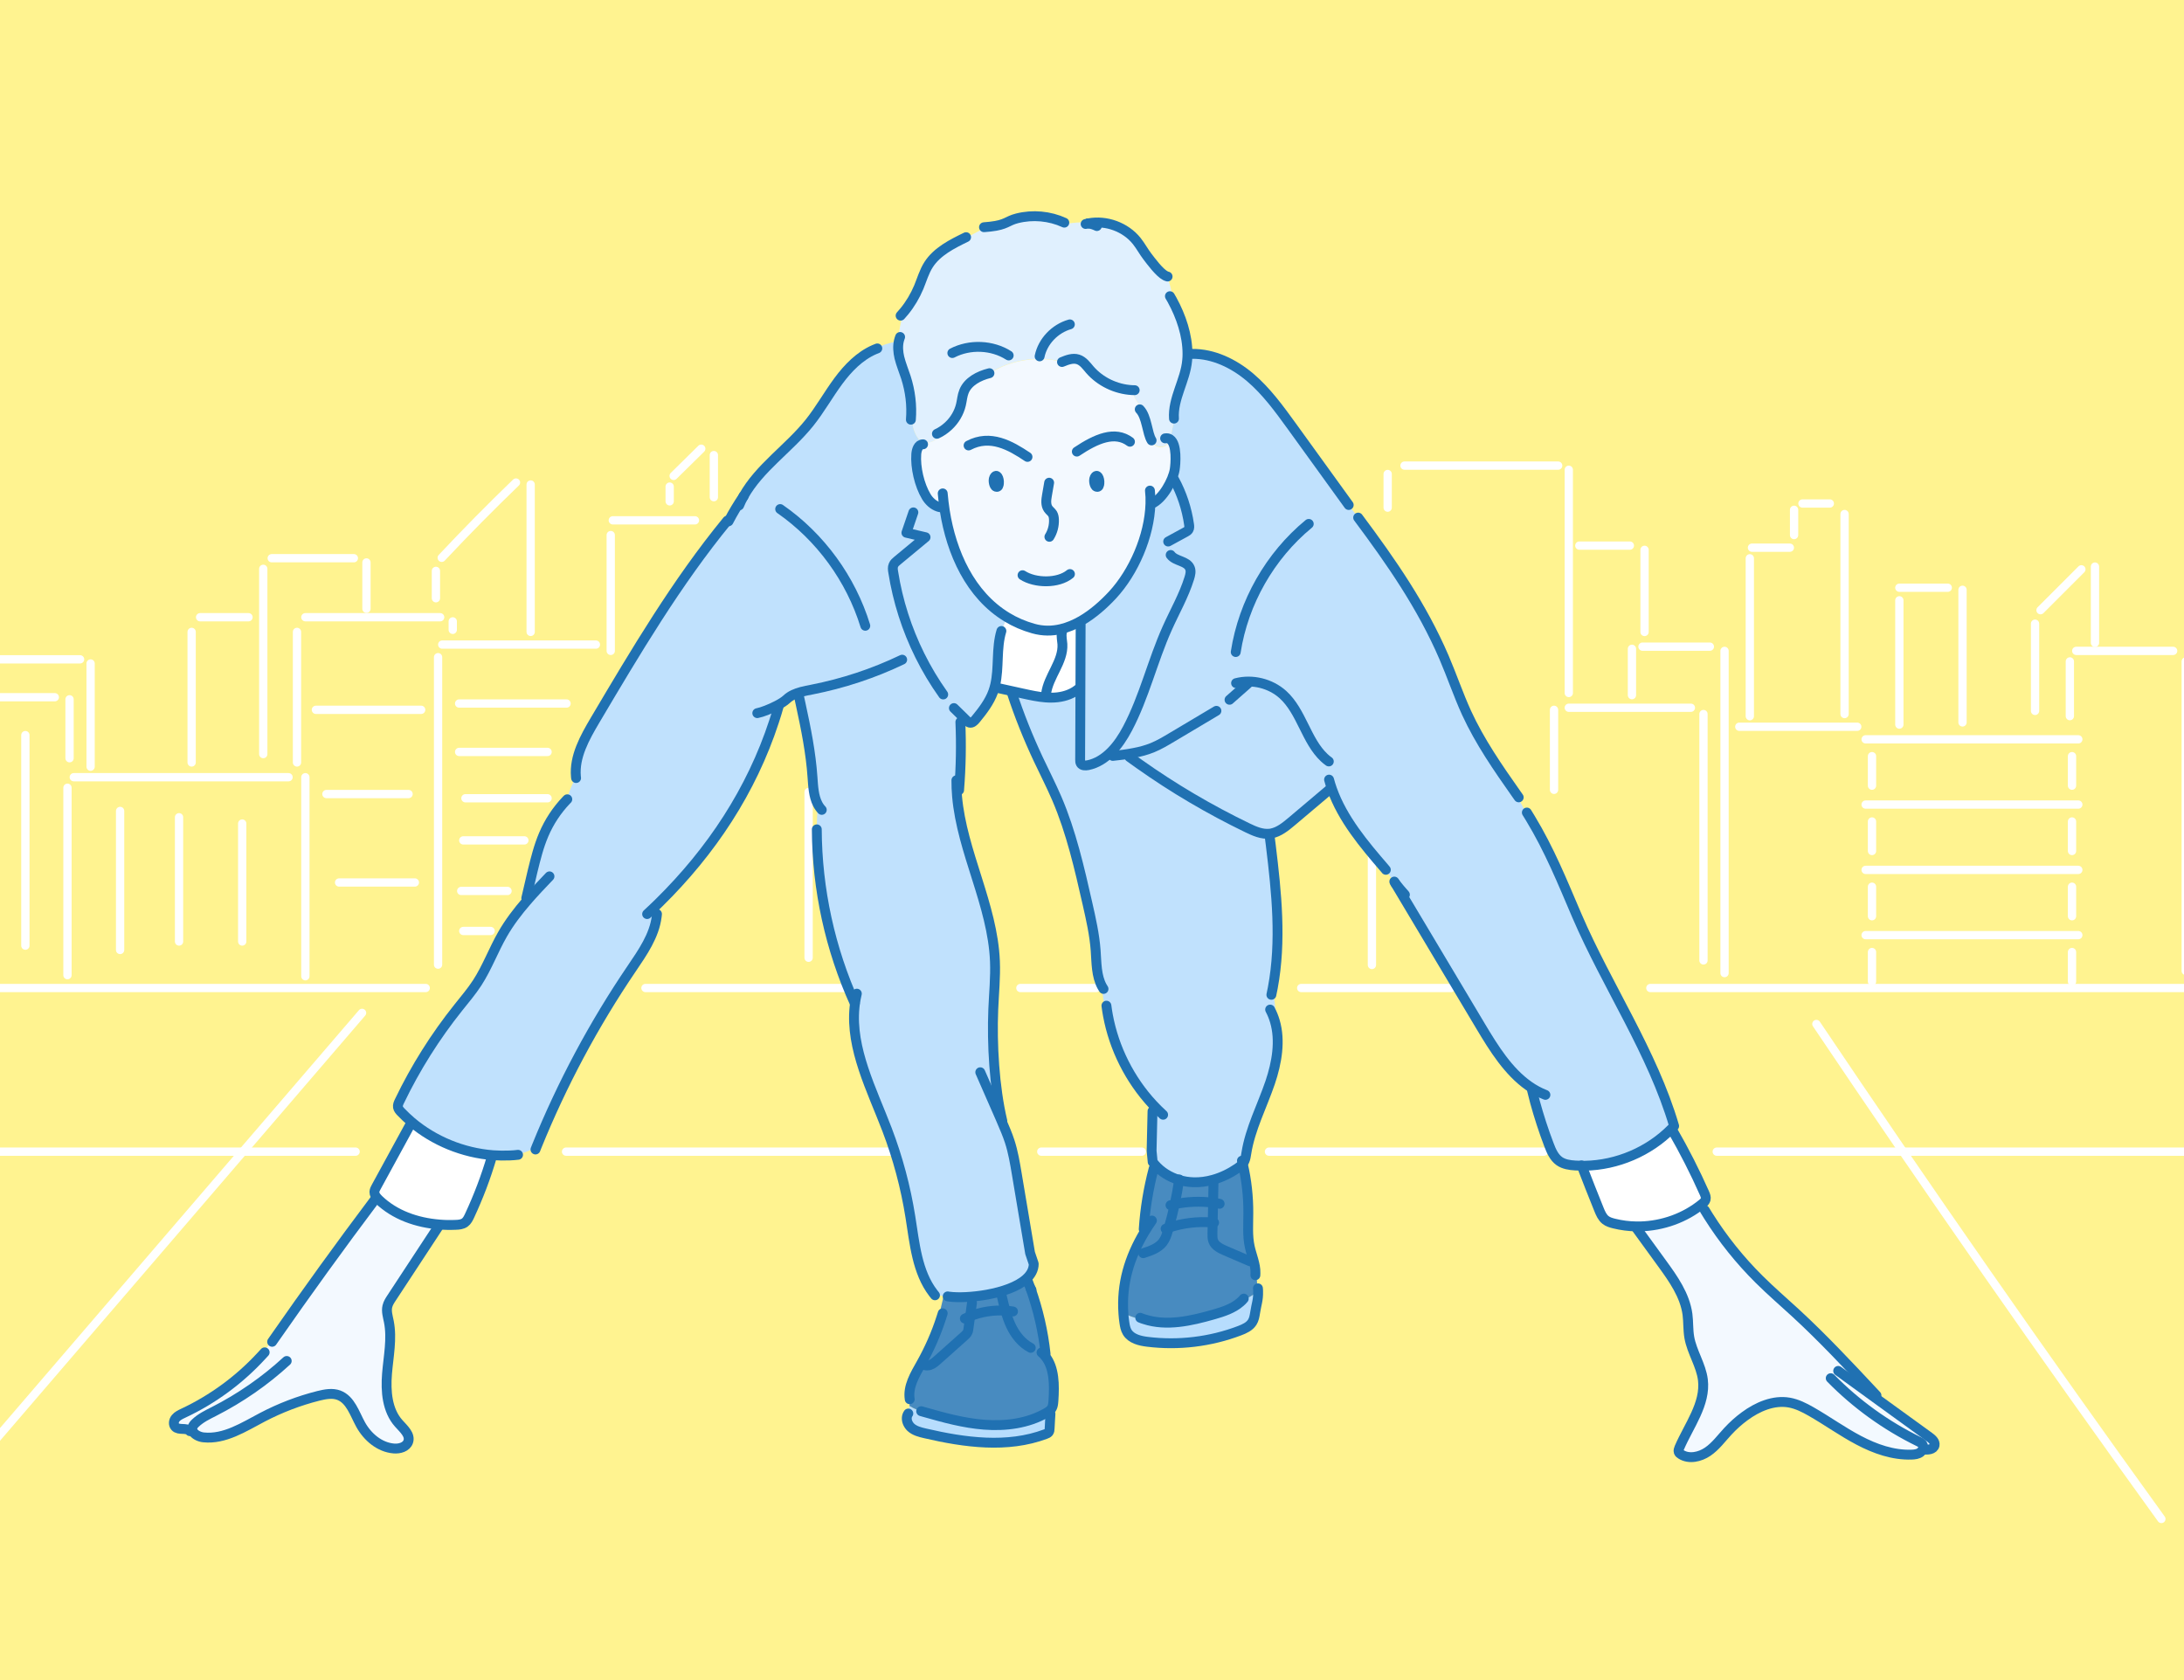 <?xml version="1.0" encoding="UTF-8"?>
<svg id="_レイヤー_2" data-name="レイヤー 2" xmlns="http://www.w3.org/2000/svg" xmlns:xlink="http://www.w3.org/1999/xlink" viewBox="0 0 263.48 202.7">
  <defs>
    <style>
      .cls-1, .cls-2, .cls-3 {
        fill: none;
      }

      .cls-2 {
        stroke: #fff;
      }

      .cls-2, .cls-3 {
        stroke-linecap: round;
        stroke-linejoin: round;
      }

      .cls-4 {
        clip-path: url(#clippath);
      }

      .cls-5 {
        fill: #f3f9ff;
      }

      .cls-6 {
        fill: #fff;
      }

      .cls-7 {
        fill: #fff390;
      }

      .cls-8 {
        fill: #b7ddfd;
      }

      .cls-9 {
        fill: #c0e1fd;
      }

      .cls-10 {
        fill: #e0f0fe;
      }

      .cls-11 {
        fill: #488bc0;
      }

      .cls-3 {
        stroke: #2071b2;
        stroke-width: 1.19px;
      }
    </style>
    <clipPath id="clippath">
      <rect class="cls-1" width="263.48" height="202.7"/>
    </clipPath>
  </defs>
  <g id="_レイヤー_1-2" data-name="レイヤー 1">
    <g>
      <rect class="cls-7" width="263.48" height="202.7"/>
      <g class="cls-4">
        <g>
          <g>
            <g>
              <path class="cls-2" d="m199.1,119.19h72.24"/>
              <path class="cls-2" d="m156.98,119.19h18.08"/>
              <path class="cls-2" d="m123.1,119.19h9.16"/>
              <path class="cls-2" d="m77.87,119.19h24.17"/>
              <path class="cls-2" d="m-7.86,119.19h59.22"/>
              <path class="cls-2" d="m43.68,122.19c-15.47,18.01-30.93,36.01-46.4,54.02"/>
              <path class="cls-2" d="m219.13,123.53c13.54,20.13,27.41,40.04,41.62,59.71"/>
              <path class="cls-2" d="m207.11,138.93h64.23"/>
              <path class="cls-2" d="m153.09,138.93h33.19"/>
              <path class="cls-2" d="m125.62,138.93h12.13"/>
              <path class="cls-2" d="m68.29,138.93h39.25"/>
              <path class="cls-2" d="m-5.04,138.93h47.94"/>
            </g>
            <g>
              <path class="cls-2" d="m-4.56,84.11H6.61"/>
              <path class="cls-2" d="m8.39,84.36v7.11"/>
              <path class="cls-2" d="m8.14,95.03v22.61"/>
              <path class="cls-2" d="m8.9,93.76h25.91"/>
              <path class="cls-2" d="m36.84,93.76v24.01-.64"/>
              <path class="cls-2" d="m35.83,91.98v-15.75"/>
              <path class="cls-2" d="m36.84,74.46h16.26"/>
              <path class="cls-2" d="m54.62,74.96v1.02"/>
              <path class="cls-2" d="m52.85,79.28v37.09"/>
              <path class="cls-2" d="m53.35,77.76h18.54"/>
              <path class="cls-2" d="m52.59,72.17v-3.3"/>
              <path class="cls-2" d="m53.29,67.29c2.91-3.1,5.9-6.13,8.96-9.08"/>
              <path class="cls-2" d="m64.02,58.45v17.78"/>
              <path class="cls-2" d="m23.12,91.98v-15.75"/>
              <path class="cls-2" d="m24.14,74.46h5.84"/>
              <path class="cls-2" d="m31.76,90.97v-22.35"/>
              <path class="cls-2" d="m32.78,67.34h9.91"/>
              <path class="cls-2" d="m44.21,67.85v5.59"/>
              <path class="cls-2" d="m38.11,85.63h12.7"/>
              <path class="cls-2" d="m39.38,95.79h9.91"/>
              <path class="cls-2" d="m40.91,106.46h9.14"/>
              <path class="cls-2" d="m14.49,97.83v16.77"/>
              <path class="cls-2" d="m21.6,98.59v14.99"/>
              <path class="cls-2" d="m29.22,99.35v14.23"/>
              <path class="cls-2" d="m3.06,88.68v25.4"/>
              <path class="cls-2" d="m-1.52,79.54h11.18"/>
              <path class="cls-2" d="m10.93,80.04v12.45"/>
              <path class="cls-2" d="m55.39,84.87h12.96"/>
              <path class="cls-2" d="m55.39,90.71h10.67"/>
              <path class="cls-2" d="m56.15,96.3h9.91"/>
              <path class="cls-2" d="m55.89,101.38h7.37"/>
              <path class="cls-2" d="m55.64,107.48h5.59"/>
              <path class="cls-2" d="m55.89,112.31h3.3"/>
              <path class="cls-2" d="m73.68,78.52v-13.97"/>
              <path class="cls-2" d="m73.93,62.77h9.91"/>
              <path class="cls-2" d="m80.79,60.48v-1.78"/>
              <path class="cls-2" d="m81.27,57.41c1.11-1.09,2.22-2.19,3.33-3.28"/>
              <path class="cls-2" d="m86.12,54.9v5.08"/>
              <path class="cls-2" d="m97.55,95.54v20-.7"/>
              <path class="cls-2" d="m167.41,57.18v4.06"/>
              <path class="cls-2" d="m169.44,56.17h18.54"/>
              <path class="cls-2" d="m189.26,56.67v26.93"/>
              <path class="cls-2" d="m187.48,85.63v9.65"/>
              <path class="cls-2" d="m189.26,85.38h14.73"/>
              <path class="cls-2" d="m205.51,86.14v29.72"/>
              <path class="cls-2" d="m196.88,83.86v-5.59"/>
              <path class="cls-2" d="m198.15,78.01h8.13"/>
              <path class="cls-2" d="m208.05,78.52v38.87"/>
              <path class="cls-2" d="m209.83,87.67h14.23"/>
              <path class="cls-2" d="m211.1,86.4v-19.05"/>
              <path class="cls-2" d="m211.36,66.07h4.57"/>
              <path class="cls-2" d="m216.44,64.55v-3.05"/>
              <path class="cls-2" d="m217.45,60.74h3.3"/>
              <path class="cls-2" d="m222.53,62.01v24.13"/>
              <path class="cls-2" d="m229.14,72.42v14.99"/>
              <path class="cls-2" d="m229.14,70.9h5.84"/>
              <path class="cls-2" d="m236.76,71.15v16"/>
              <path class="cls-2" d="m190.53,65.82h6.1"/>
              <path class="cls-2" d="m198.4,66.33v9.91"/>
              <path class="cls-2" d="m225.84,91.22v3.56"/>
              <path class="cls-2" d="m249.97,91.22v3.56"/>
              <path class="cls-2" d="m225.07,89.19h25.66"/>
              <path class="cls-2" d="m225.84,99.1v3.56"/>
              <path class="cls-2" d="m249.97,99.1v3.56"/>
              <path class="cls-2" d="m225.07,97.06h25.66"/>
              <path class="cls-2" d="m225.84,106.97v3.56"/>
              <path class="cls-2" d="m249.97,106.97v3.56"/>
              <path class="cls-2" d="m225.07,104.94h25.66"/>
              <path class="cls-2" d="m225.84,114.85v3.56"/>
              <path class="cls-2" d="m249.97,114.85v3.56"/>
              <path class="cls-2" d="m225.07,112.81h25.66"/>
              <path class="cls-2" d="m249.71,79.79v6.6"/>
              <path class="cls-2" d="m250.48,78.52h11.69"/>
              <path class="cls-2" d="m263.69,79.79v37.34"/>
              <path class="cls-2" d="m245.51,85.76v-10.52"/>
              <path class="cls-2" d="m246.17,73.61c1.64-1.64,3.29-3.29,4.93-4.93"/>
              <path class="cls-2" d="m252.74,68.35v9.2"/>
              <path class="cls-2" d="m165.51,102.77v13.64"/>
            </g>
          </g>
          <g>
            <g>
              <path class="cls-5" d="m231.93,174.9c-.06.12-.15.23-.25.31-.3.22-.69.27-1.06.28-2.23.08-4.41-.69-6.38-1.73-1.97-1.04-3.79-2.35-5.73-3.46-.83-.48-1.71-.92-2.66-1.09-1.9-.33-3.82.51-5.37,1.65-.74.54-1.42,1.15-2.04,1.83-.78.84-1.46,1.79-2.41,2.44-.95.65-2.26.93-3.23.33-.12-.07-.23-.16-.28-.29-.06-.17,0-.36.08-.52,1.17-2.69,3.2-5.27,2.84-8.18-.22-1.78-1.33-3.35-1.64-5.12-.16-.92-.1-1.86-.22-2.78-.31-2.29-1.71-4.27-3.07-6.15-1.03-1.41-2.05-2.83-3.08-4.24v-.22c.15,0,.3,0,.45,0,2.71-.07,5.4-1.02,7.49-2.73.02-.02.04-.03.06-.05.25.5.5,1,.75,1.5l-.07.05c1.74,2.76,3.8,5.33,6.12,7.63,1.43,1.42,2.95,2.73,4.43,4.09,3.24,2.99,6.26,6.21,9.27,9.43.24.45.55.86.92,1.21,1.97,1.43,3.94,2.86,5.92,4.29.33.24.71.58.63.98-.11.54-.85.59-1.4.51l-.03-.02s-.02.04-.03.06Z"/>
              <path class="cls-6" d="m191.2,140.63c3.89-.07,7.74-1.71,10.47-4.48.02.08.04.16.07.23l.05-.02c1.41,2.46,2.7,4.98,3.85,7.57.11.24.21.5.14.75-.05.19-.2.34-.35.47-.02.02-.04.03-.06.05-2.1,1.71-4.79,2.67-7.49,2.73-.15,0-.29,0-.44,0-.92,0-1.83-.12-2.72-.35-.36-.09-.73-.2-1.02-.43-.4-.31-.6-.8-.79-1.27-.71-1.75-1.4-3.51-2.08-5.27.13,0,.26,0,.38,0Z"/>
              <path class="cls-9" d="m201.67,136.16c-2.73,2.77-6.58,4.41-10.47,4.48-.13,0-.26,0-.38,0-.26,0-.53,0-.79-.03-.66-.04-1.35-.14-1.9-.52-.65-.45-.98-1.23-1.26-1.97-.65-1.7-1.21-3.43-1.69-5.18-.3-.63-.56-1.28-.76-1.95-2.46-1.72-4.19-4.49-5.76-7.13-3.45-5.77-6.9-11.55-10.34-17.32-.45-.57-.87-1.17-1.26-1.78-2.52-2.92-5.08-5.96-6.36-9.56l-.38.11c-1.5,1.27-3,2.54-4.51,3.81-.73.61-1.51,1.25-2.43,1.43-.07.01-.13.02-.2.03-.94.11-1.85-.3-2.71-.71-4.55-2.2-8.91-4.77-13.04-7.69l.13-.19c-.14-.45-.41-.85-.77-1.15h0c-.2.03-.41.07-.61.1-.35.06-.71.11-1.07.15-.37-.09-.74-.21-1.09-.38-.78.78-1.7,1.37-2.78,1.6-.31.06-.7.06-.86-.21-.08-.13-.08-.29-.08-.45,0-2.71.02-5.42.03-8.13,0-2.72.02-5.43.03-8.15l.22-.04c-.03-.15-.06-.31-.12-.46,1.43-.83,2.71-1.98,3.76-3.11,2.54-2.75,4.45-7.08,4.57-10.99h.13c1.36-.59,2.58-2.84,2.79-4.14.1-.61.31-3.06-.57-3.64.07-.2.12-.4.16-.6.13-.62.25-1.24.38-1.86h-.06c-.17-2.41,1.38-4.63,1.59-7.03.02-.26.04-.53.04-.79.18.12.36.23.56.33v-.35c2.56-.03,5.03,1.17,6.99,2.83,1.98,1.68,3.52,3.81,5.05,5.92,2.28,3.16,4.57,6.32,6.85,9.48l-.04.04c.41.48.82.97,1.24,1.45l-.04.03c4.02,5.39,7.7,10.69,10.36,16.87.95,2.21,1.72,4.5,2.72,6.69,1.6,3.48,3.79,6.64,6,9.78h-.02c.49,1.04,1.05,2.02,1.68,2.97l.03-.02c2.32,3.85,3.8,7.54,5.6,11.73,3.69,8.58,9.1,16.43,11.74,25.39-.1.11-.2.21-.3.31Z"/>
              <path class="cls-9" d="m142.24,142.34c-1.13-.34-2.17-.97-2.93-1.87-.08-.1-.16-.2-.24-.3l-.13-1.34c.02-1.16.05-2.31.08-3.47.05-.13.06-.3.06-.44,0-.56,0-1.13,0-1.69-2.76-2.98-4.66-6.75-5.4-10.75-.46-1.09-.7-2.28-.71-3.46-.71-1.29-.67-2.88-.78-4.37-.14-1.9-.56-3.76-.98-5.61-.98-4.31-1.96-8.64-3.7-12.7-.69-1.6-1.49-3.16-2.23-4.73-1.24-2.64-2.33-5.35-3.23-8.12l.02-.11,1.36.3c.91.2,1.82.4,2.75.47.23.02.46.02.69.02.97,0,1.97-.22,2.79-.73.23.06.46.09.69.08-.01,2.71-.02,5.42-.03,8.13,0,.15,0,.32.08.45.16.27.55.27.86.21,1.08-.22,2-.82,2.78-1.6.35.17.72.29,1.09.38.36-.04.72-.09,1.07-.15l.06.38c.39.29.79.57,1.19.85,4.12,2.92,8.49,5.49,13.04,7.69.85.41,1.77.82,2.71.71.07,0,.13-.02.2-.03l-.07,1.42c.7,5.73,1.3,11.55.24,17.2.16,1.32.32,2.64.47,3.96l-.22.07c.69,2.35.24,5.01-.56,7.38-.97,2.85-2.41,5.57-2.88,8.55-.05.31-.09.63-.22.92-.02.04-.04.08-.06.12-.04.08-.1.15-.15.22-.18.21-.41.39-.64.55-.89.61-1.89,1.1-2.94,1.39-.78.22-1.58.33-2.39.3-.59-.02-1.17-.12-1.73-.28Z"/>
              <path class="cls-8" d="m151.66,155.89s.09-.06.13-.09c.03,1.01-.19,1.46-.37,2.61-.06.38-.14.77-.34,1.1-.34.53-.94.8-1.53,1.02-3.52,1.33-7.37,1.79-11.1,1.34-.93-.12-1.97-.36-2.45-1.16-.22-.36-.29-.79-.35-1.2-.05-.35-.08-.69-.11-1.03h.17c.72.38,1.53.61,2.34.66,2.66.87,5.61.21,8.33-.57,1.16-.33,2.37-.72,3.26-1.51.69-.35,1.36-.74,2.01-1.18Z"/>
              <path class="cls-11" d="m141,148.09c1.7-.56,3.51-.78,5.3-.62,0,.44-.02.88-.03,1.32,0,.32-.01.64.1.93.23.6.87.9,1.46,1.16.99.42,1.97.84,2.96,1.27l.41-.2c.15.55.28,1.09.26,1.65h.1c.09.76.12,1.53.09,2.29-.64.44-1.31.83-2.01,1.18-.89.79-2.1,1.18-3.26,1.51-2.72.78-5.68,1.44-8.33.57-.82-.05-1.62-.28-2.34-.68h-.17c-.26-3.58.7-6.76,2.54-9.83,0-.11.02-.22.03-.33l-.13-.02c.17-2.47.57-4.92,1.2-7.32h.04c.03-.16.06-.33.08-.5.76.89,1.8,1.53,2.93,1.87-.14.98-.32,1.96-.53,2.93-.2.95-.44,1.89-.71,2.82Z"/>
              <path class="cls-11" d="m146.34,145.09c.02-.87.04-1.75.05-2.62l-.04-.14c1.05-.29,2.04-.78,2.94-1.39.23-.16.46-.33.64-.55,0,.02.01.04.02.07.45,1.93.67,3.92.66,5.9,0,1.36-.12,2.73.17,4.05.11.52.29,1.03.43,1.55l-.41.2c-.99-.42-1.97-.84-2.96-1.27-.59-.25-1.23-.56-1.46-1.16-.12-.29-.11-.62-.1-.93,0-.44.02-.88.03-1.32.02-.8.03-1.59.05-2.38Z"/>
              <path class="cls-11" d="m146.36,142.32l.04.14c-.02.87-.04,1.75-.05,2.62-1.54-.2-3.11-.14-4.63.18.21-.97.39-1.95.53-2.93.56.17,1.15.26,1.73.28.81.03,1.61-.08,2.39-.3Z"/>
              <path class="cls-11" d="m146.34,145.09c-.02.8-.03,1.59-.05,2.38-1.78-.15-3.6.06-5.3.62.27-.93.51-1.87.71-2.82,1.52-.32,3.09-.38,4.63-.18Z"/>
              <path class="cls-10" d="m114.42,51.4l.08.09c-.5.44-.88.99-1.39,1.41-.48.39-1.13.64-1.7.46-.04-.01-.09-.03-.13-.05-.48-.22-.77-.72-.96-1.21-.15-.37-.27-.77-.22-1.17l-.21-.3c.14-1.72-.07-3.45-.6-5.1-.26-.8-.59-1.58-.79-2.4-.15-.65-.21-1.35-.06-2-.03,0-.05,0-.08.01.07-1.22.31-2.44.73-3.59.72-.88,1.3-1.87,1.74-2.91.38-.92.65-1.89,1.19-2.73,1.01-1.57,2.81-2.48,4.52-3.31l.09.12c.87-.6,1.83-1.07,2.83-1.4,1.97-.22,2-.69,3.23-1,1.89-.48,3.94-.29,5.7.52l.04.2c.96-.17,1.95-.3,2.88-.12h0c2.14-.41,4.48.46,5.82,2.14.47.59.82,1.26,1.28,1.86.41.53,1.43,1.94,2.19,2.33.03.02.06.03.09.04.47.88.71,1.88.71,2.87,1.09,1.99,1.86,4.27,1.86,6.51,0,.26-.01.53-.04.79-.21,2.4-1.76,4.61-1.59,7.02h.06c-.13.63-.25,1.25-.38,1.87-.04.2-.09.41-.16.6-.12.37-.32.7-.66.86-.45.22-1.02.03-1.39-.31-.11-.1-.2-.21-.28-.33l.11-.07c-.54-.86-.57-2.86-1.43-3.75l.23-.22c-.54-.57-.95-1.25-1.19-1.99v-.12c-1.93-.11-3.82-1.02-5.07-2.46-.42-.48-.82-1.06-1.44-1.25-.62-.19-1.29.06-1.89.31-2.96-.7-6.22-.27-8.74,1.41l-.03-.04c-1.28.32-2.59,1-3.07,2.19-.21.51-.24,1.07-.37,1.61-.23.98-.77,1.88-1.51,2.57Z"/>
              <path class="cls-5" d="m138.82,53.21c.08.12.18.23.28.33.37.34.93.53,1.39.31.34-.16.53-.49.66-.86.88.58.67,3.03.57,3.64-.21,1.31-1.43,3.56-2.79,4.15h-.13c-.12,3.9-2.02,8.23-4.57,10.98-1.05,1.14-2.33,2.29-3.76,3.11-.79.46-1.62.81-2.48,1.01-1.06.25-2.18.27-3.31-.06-1.16-.33-2.22-.8-3.18-1.37-4.46-2.69-6.71-7.79-7.51-12.84-.29-.11-.56-.28-.78-.49-.62-.2-1.13-.68-1.46-1.23-.84-1.39-1.33-3.54-1.21-5.13.04-.47.22-1.18.82-1.18l.06-.24c.57.18,1.23-.07,1.7-.46.51-.42.89-.97,1.39-1.41l-.08-.09c.74-.69,1.28-1.6,1.51-2.57.12-.54.16-1.1.37-1.61.48-1.19,1.79-1.87,3.07-2.19l.03.04c2.52-1.68,5.78-2.11,8.74-1.41.6-.25,1.27-.5,1.89-.31.62.19,1.02.76,1.44,1.25,1.25,1.44,3.13,2.35,5.07,2.46v.12c.24.74.65,1.42,1.18,1.99l-.23.22c.87.89.89,2.9,1.43,3.75l-.11.07Zm-6.2,5.1c.06-.59-.28-1.28-.57-.68-.17.36,0,1.03.22,1.09.28.09.33-.2.35-.41Zm-12.12,0c.06-.59-.28-1.28-.57-.68-.17.36,0,1.03.22,1.09.28.09.33-.2.35-.41Z"/>
              <path class="cls-9" d="m137.57,91.99l-.13.19c-.4-.28-.8-.57-1.19-.85l-.06-.38c.2-.03.41-.07.61-.11h0c.36.31.63.71.77,1.16Z"/>
              <path class="cls-5" d="m132.06,57.63c.29-.6.63.1.57.68-.02.21-.07.5-.35.41-.22-.07-.39-.74-.22-1.09Z"/>
              <path class="cls-6" d="m128.1,76.34l-.1-.45c.86-.2,1.69-.56,2.48-1.01.05.15.09.3.12.46l-.22.04c-.01,2.72-.02,5.43-.03,8.15-.23,0-.47-.02-.69-.08-.82.51-1.82.72-2.79.73-.23,0-.46,0-.69-.02l.03-.44c.25-2.11,2.09-3.87,1.97-5.99-.03-.46-.14-.93-.07-1.37Z"/>
              <path class="cls-6" d="m120.85,76.13c.16-.58.37-1.14.65-1.68.95.58,2.01,1.04,3.18,1.37,1.14.32,2.25.31,3.31.06l.1.45c-.08.45.04.91.07,1.37.12,2.12-1.71,3.89-1.97,5.99l-.03.44c-.93-.07-1.84-.27-2.75-.47l-1.36-.3c-.57-.13-1.14-.25-1.72-.38h-.01c-.07-.11-.14-.23-.21-.34h-.06c.49-2.13.11-4.43.75-6.52h.05Z"/>
              <path class="cls-8" d="m126.69,171.37c-.02.31-.03.62-.05.94,0,.16-.02.34-.12.47-.09.12-.23.17-.37.22-4.61,1.74-9.76,1.04-14.55-.09-.6-.14-1.24-.3-1.7-.72-.16-.15-.3-.34-.38-.54.04-.68.1-1.36.19-2.04.56.35,1.19.61,1.83.75,2.35.67,4.73,1.32,7.17,1.51,2.58.2,5.27-.14,7.52-1.43.23-.13.45-.28.6-.49.14-.2.19-.43.22-.67h.1c-.05.71-.1,1.41-.14,2.11l-.32-.02Z"/>
              <path class="cls-11" d="m109.82,168.81h-.07c-.25-1.54.64-2.99,1.4-4.34.97-1.73,1.77-3.56,2.39-5.45l-.26-.08c.15-.84.33-1.68.54-2.51v-.1c.23.05.46.08.69.09,2.03.28,7.13-.25,9.25-2.11.15.39.34.76.56,1.12.91,2.54,1.52,5.2,1.81,7.88l-.09.02c.02.09.03.19.05.28,1.12,1.39,1.1,3.49.99,5.33,0,.11-.01.22-.03.33-.03.24-.09.48-.22.67-.15.22-.38.36-.6.49-2.25,1.29-4.94,1.63-7.52,1.43-2.44-.19-4.81-.84-7.17-1.51-.65-.14-1.27-.4-1.83-.75.03-.27.07-.53.12-.8Z"/>
              <path class="cls-9" d="m63.75,107.7l-.09-.02c.2-.85.45-1.98.6-2.57.37-1.5.74-3.01,1.35-4.43.65-1.53,1.58-2.93,2.72-4.13.3-.98.69-1.94,1.15-2.85-.21-2.42,1.07-4.71,2.31-6.81,4.91-8.29,9.84-16.62,15.95-24.07l.15.08c.54-1.04,1.15-2.05,1.81-3.02t0,0c1.9-3.42,5.45-5.75,7.94-8.85,1.29-1.61,2.29-3.42,3.52-5.08,1.15-1.55,2.55-2.99,4.31-3.76l-.04-.09c.93-.45,1.92-.77,2.94-.94.03,0,.05,0,.08-.01-.15.65-.09,1.34.06,2,.19.82.53,1.6.79,2.4.53,1.64.73,3.38.6,5.1l.21.3c-.05.4.07.8.22,1.17.2.49.48.99.96,1.21.04.02.09.04.13.05l-.06.24c-.6,0-.78.71-.82,1.18-.13,1.59.37,3.74,1.21,5.13.33.55.84,1.03,1.46,1.23.23.21.5.37.78.49.8,5.05,3.06,10.15,7.51,12.84-.27.54-.49,1.1-.65,1.68h-.05c-.63,2.08-.26,4.38-.75,6.5-.06.27-.14.55-.24.81-.45,1.24-1.27,2.31-2.11,3.33-.19.23-.44.48-.73.41-.14-.03-.25-.14-.35-.24-.22-.22-.44-.43-.66-.65l-.03.03c-.05.26-.1.51-.15.77h.07c.12,2.73.07,5.45-.15,8.16-.07.28-.15.55-.25.83.59,6.73,4.29,13.08,4.57,19.89.08,1.93-.12,3.86-.2,5.8-.17,4.22.12,9.35,1.09,13.46l-.08.03c.35.81.7,1.61.97,2.45.41,1.26.63,2.57.85,3.88.54,3.19,1.07,6.39,1.61,9.58l.44,1.3c0,.72-.36,1.34-.94,1.85-2.11,1.87-7.22,2.39-9.25,2.11-.23-.01-.46-.04-.69-.09-.4-.08-.78-.22-1.14-.41l-.1.07c-1.95-2.55-2.25-5.99-2.76-9.19-.57-3.6-1.52-7.15-2.82-10.55-1.83-4.79-4.41-9.76-3.92-14.74.01-.15.03-.29.05-.44h-.02c-2.98-6.58-4.55-13.8-4.59-21.03h0c.04-1.02.07-2.03.11-3.05-.49-.95-.54-2.14-.62-3.23-.2-2.96-.79-5.88-1.42-8.78h0c.05-.51.07-1.01.06-1.52-.66.18-1.3.43-1.79.9-.26.24-.68.51-1.17.76-.06.63-.19,1.25-.39,1.85l.07.02c-2.75,8.39-7.58,15.69-13.88,21.89-.07.55-.16,1.09-.28,1.64-.28,2.33-1.71,4.36-3.03,6.32-4.56,6.72-8.4,13.92-11.45,21.43-.96.63-2.09,1-3.23,1.04v.04c-.68.03-1.36.02-2.04-.03-3.58-.27-7.09-1.69-9.83-4.02-.44-.38-.87-.78-1.27-1.2-.16-.17-.32-.35-.36-.58-.04-.25.07-.5.18-.72,1.93-4.02,4.33-7.82,7.11-11.3.78-.98,1.6-1.94,2.28-2.99,1.2-1.84,1.95-3.93,3.04-5.83.83-1.44,1.84-2.76,2.93-4.03.05-.33.11-.66.19-.99Z"/>
              <path class="cls-6" d="m52.99,147.72c-2.71-.22-5.37-1.14-7.31-3.01-.15-.15-.31-.32-.41-.51-.07-.13-.11-.27-.1-.42,0-.21.11-.39.21-.58,1.35-2.47,2.69-4.93,4.04-7.4.08-.15.15-.31.22-.46,2.74,2.32,6.25,3.74,9.83,4.02-.01.07-.03.14-.04.21l-.09-.02c-.71,2.44-1.61,4.82-2.69,7.12-.14.31-.3.63-.58.83-.31.22-.72.26-1.1.27-.66.03-1.32.01-1.98-.04Z"/>
              <path class="cls-5" d="m23.32,172.76c-.13-.03-.27-.06-.4-.1v-.02c-.41-.48-1.34-.06-1.77-.53-.25-.27-.18-.74.05-1.03.23-.29.59-.45.93-.61,3.56-1.67,6.78-4.04,9.44-6.94h0c.42-.74.94-1.42,1.53-2.03,3.94-5.66,7.98-11.25,12.13-16.77.02-.18.04-.37.06-.55.1.19.26.36.41.51,1.94,1.87,4.6,2.79,7.31,3.01-.05.07-.11.14-.16.21l.04.03c-1.87,2.85-3.74,5.71-5.62,8.56-.22.34-.44.68-.54,1.07-.14.6.06,1.22.18,1.83.41,2.07-.04,4.2-.22,6.3-.17,2.1,0,4.42,1.42,5.99.58.65,1.41,1.37,1.14,2.19-.22.66-1.05.89-1.74.83-1.71-.13-3.17-1.38-4-2.88-.73-1.32-1.22-3.03-2.64-3.55-.78-.29-1.65-.12-2.46.08-2.34.59-4.61,1.46-6.75,2.58-2.25,1.18-4.57,2.69-7.09,2.43-.47-.05-1-.28-1.24-.63Z"/>
            </g>
            <g>
              <path class="cls-3" d="m119.94,57.63c.29-.6.63.1.57.68-.02.21-.07.5-.35.41-.22-.07-.39-.74-.22-1.09Z"/>
              <path class="cls-3" d="m132.06,57.63c.29-.6.63.1.57.68-.02.21-.07.5-.35.41-.22-.07-.39-.74-.22-1.09Z"/>
              <path class="cls-3" d="m126.57,58.23c-.09.5-.18,1-.26,1.51-.1.56-.18,1.19.16,1.66.15.21.37.36.51.58.12.2.16.45.17.69.03.73-.16,1.47-.55,2.09"/>
              <path class="cls-3" d="m123.36,69.39c1.51.98,4.29,1.03,5.72-.14"/>
              <path class="cls-3" d="m116.85,53.74c2.62-1.39,5.05,0,7.11,1.38"/>
              <path class="cls-3" d="m129.91,54.48c2.35-1.57,4.59-2.54,6.41-1.19"/>
              <path class="cls-3" d="m113.73,59.52c.06.69.14,1.4.25,2.1.8,5.05,3.06,10.15,7.51,12.84.95.58,2.01,1.04,3.18,1.37,1.14.32,2.25.31,3.31.06.86-.2,1.69-.56,2.48-1.01,1.43-.83,2.71-1.98,3.76-3.11,2.54-2.75,4.45-7.08,4.57-10.99v-.05c.02-.53,0-1.04-.06-1.55"/>
              <path class="cls-3" d="m125.42,42.99c.37-1.8,1.83-3.34,3.65-3.86"/>
              <path class="cls-3" d="m128.12,43.67s.02,0,.03-.01c.6-.25,1.27-.5,1.89-.31.62.19,1.02.76,1.44,1.25,1.25,1.44,3.13,2.35,5.07,2.46.11,0,.23.01.34.01"/>
              <path class="cls-3" d="m137.5,49.38c.87.89.89,2.9,1.43,3.75"/>
              <path class="cls-3" d="m138.93,60.78c1.36-.59,2.58-2.84,2.79-4.15.1-.61.31-3.06-.57-3.64-.16-.11-.35-.15-.59-.11"/>
              <path class="cls-3" d="m121.69,42.88c-1.99-1.27-4.7-1.38-6.8-.29"/>
              <path class="cls-3" d="m119.37,45.02c-1.28.32-2.59,1-3.07,2.19-.21.51-.24,1.07-.37,1.61-.23.98-.77,1.88-1.51,2.57-.41.38-.88.71-1.39.94"/>
              <path class="cls-3" d="m113.41,61.19c-.07-.01-.13-.03-.2-.05-.62-.2-1.13-.68-1.46-1.23-.84-1.39-1.33-3.54-1.21-5.13.04-.47.22-1.18.82-1.18"/>
              <path class="cls-3" d="m109.89,50.63c.14-1.72-.07-3.45-.6-5.1-.26-.8-.59-1.58-.79-2.4-.15-.65-.21-1.35-.06-2,.04-.16.09-.33.15-.48"/>
              <path class="cls-3" d="m108.65,38.08c.15-.17.3-.34.45-.52.72-.88,1.3-1.87,1.74-2.91.38-.92.65-1.89,1.19-2.73,1.01-1.57,2.81-2.48,4.52-3.31"/>
              <path class="cls-3" d="m118.71,27.41c.28-.02.53-.04.76-.07,1.97-.22,2-.69,3.23-1,1.89-.48,3.94-.29,5.7.52"/>
              <path class="cls-3" d="m131.32,26.94c2.14-.41,4.48.46,5.82,2.14.47.59.82,1.26,1.28,1.86.41.53,1.43,1.94,2.19,2.33.03.02.06.03.09.04.06.02.11.04.16.05"/>
              <path class="cls-3" d="m130.97,27.02c.12-.03.23-.06.35-.08"/>
              <path class="cls-3" d="m141.14,35.73c.09.15.17.3.26.45,1.09,1.99,1.86,4.27,1.86,6.51,0,.26-.01.53-.04.79-.21,2.4-1.76,4.61-1.59,7.02"/>
              <path class="cls-3" d="m94.12,61.41c4.86,3.38,8.53,8.42,10.27,14.08"/>
              <path class="cls-3" d="m89.7,59.87c-.2.35-.37.72-.53,1.1"/>
              <path class="cls-3" d="m105.84,42.03c-.12.05-.25.1-.37.15-1.76.77-3.16,2.21-4.31,3.76-1.23,1.66-2.23,3.47-3.52,5.08-2.49,3.1-6.04,5.43-7.94,8.85"/>
              <path class="cls-3" d="m110.19,61.81c-.28.82-.56,1.64-.84,2.46.77.18,1.54.36,2.31.54-1.13.94-2.26,1.87-3.39,2.81-.19.16-.39.32-.48.55-.12.27-.08.57-.03.85.55,3.49,1.64,6.89,3.21,10.05.81,1.64,1.76,3.22,2.82,4.71"/>
              <path class="cls-3" d="m108.84,79.58c-3.46,1.66-7.13,2.87-10.9,3.61-.42.08-.85.16-1.26.27-.66.18-1.3.43-1.79.9-.26.24-.68.51-1.17.76-.81.42-1.78.8-2.36.91"/>
              <path class="cls-3" d="m87.74,62.81c-6.11,7.45-11.04,15.78-15.95,24.07-1.24,2.1-2.53,4.4-2.31,6.81l.02.17"/>
              <path class="cls-3" d="m68.44,96.42s-.08.08-.12.12c-1.14,1.2-2.07,2.6-2.72,4.13-.61,1.42-.98,2.93-1.35,4.43-.14.59-.4,1.72-.6,2.57-.06.26-.12.5-.16.68"/>
              <path class="cls-3" d="m66.29,105.72c-.93.97-1.86,1.95-2.74,2.97-1.09,1.26-2.1,2.58-2.93,4.03-1.09,1.9-1.85,3.99-3.04,5.83-.68,1.05-1.5,2.01-2.28,2.99-2.78,3.48-5.18,7.28-7.11,11.3-.11.23-.22.47-.18.72.04.23.2.41.36.58.4.42.83.82,1.27,1.2,2.74,2.32,6.25,3.74,9.83,4.02.68.05,1.36.06,2.04.03.33-.01.66-.04.99-.08"/>
              <path class="cls-3" d="m64.6,138.67c.05-.12.1-.25.15-.38,3.05-7.52,6.89-14.72,11.45-21.43,1.32-1.95,2.75-3.99,3.03-6.32.01-.09.02-.19.03-.28"/>
              <path class="cls-3" d="m78.07,110.27c.49-.45.97-.91,1.44-1.37,6.31-6.21,11.14-13.5,13.88-21.89.2-.6.39-1.22.56-1.83"/>
              <path class="cls-3" d="m115.08,85.42c.3.29.59.58.89.87.22.22.44.43.66.65.1.1.21.21.35.24.29.07.54-.18.73-.41.84-1.02,1.66-2.09,2.11-3.33.1-.27.17-.54.24-.81.49-2.11.11-4.41.75-6.51"/>
              <path class="cls-3" d="m49.49,135.67s-.05.09-.07.13c-1.34,2.47-2.69,4.93-4.04,7.4-.1.18-.2.37-.21.58,0,.15.03.29.1.42.1.19.26.36.41.51,1.94,1.87,4.6,2.79,7.31,3.01.66.06,1.32.07,1.98.04.38-.01.79-.05,1.1-.27.28-.2.43-.52.58-.83,1.07-2.3,1.98-4.68,2.69-7.12"/>
              <path class="cls-3" d="m34.59,164.18c-2.63,2.42-5.59,4.47-8.77,6.09-.79.4-1.6.79-2.24,1.4-.16.15-.31.32-.36.54-.05.21,0,.39.11.56.24.35.78.59,1.24.63,2.53.26,4.84-1.25,7.09-2.43,2.14-1.12,4.41-1.99,6.75-2.58.81-.2,1.68-.37,2.46-.08,1.42.53,1.91,2.23,2.64,3.55.83,1.5,2.29,2.74,4,2.88.69.06,1.52-.17,1.74-.83.28-.82-.56-1.54-1.14-2.19-1.41-1.57-1.59-3.88-1.42-5.99.17-2.1.63-4.23.22-6.3-.12-.61-.32-1.23-.18-1.83.09-.39.32-.74.54-1.07,1.87-2.86,3.74-5.71,5.62-8.56"/>
              <path class="cls-3" d="m31.93,163.14c-.12.14-.24.27-.37.4-2.66,2.9-5.88,5.27-9.44,6.94-.34.16-.69.32-.93.61-.24.29-.31.75-.05,1.03.43.47,1.36.05,1.77.53"/>
              <path class="cls-3" d="m32.83,161.87c.08-.12.17-.24.25-.36,3.94-5.66,7.98-11.25,12.13-16.77.04-.06.09-.11.13-.17"/>
              <path class="cls-3" d="m130.37,75.37c-.01,2.72-.02,5.43-.03,8.15-.01,2.71-.02,5.42-.03,8.13,0,.15,0,.32.08.45.16.27.55.27.86.21,1.08-.22,2-.82,2.78-1.6.81-.81,1.47-1.82,2-2.83,2.02-3.83,3.01-8.13,4.78-12.08.9-2.02,2.02-3.95,2.67-6.06.12-.39.23-.83.07-1.21-.36-.89-1.76-.81-2.32-1.58"/>
              <path class="cls-3" d="m140.93,65.33c.7-.38,1.39-.76,2.09-1.14.14-.08.29-.16.37-.3.11-.18.09-.41.06-.61-.27-1.9-.88-3.75-1.8-5.43"/>
              <path class="cls-3" d="m120.34,82.99c.57.13,1.14.25,1.72.38l1.36.3c.91.2,1.82.4,2.75.47.23.02.46.02.69.02.97,0,1.97-.22,2.79-.73.16-.1.31-.21.46-.33"/>
              <path class="cls-3" d="m128.12,76.23s-.02.07-.02.11c-.08.45.04.91.07,1.37.12,2.12-1.71,3.89-1.97,5.99"/>
              <path class="cls-3" d="m134.25,91.19c.29-.03.58-.07.86-.1.36-.04.72-.09,1.07-.15.2-.03.41-.07.61-.11.76-.14,1.51-.34,2.23-.63.83-.34,1.6-.8,2.37-1.26,1.79-1.06,3.58-2.13,5.36-3.19"/>
              <path class="cls-3" d="m136.25,91.32c.39.29.79.57,1.19.85,4.12,2.92,8.49,5.49,13.04,7.69.85.41,1.77.82,2.71.71.07,0,.13-.02.2-.03.92-.18,1.7-.82,2.43-1.43,1.5-1.27,3-2.54,4.51-3.81"/>
              <path class="cls-3" d="m148.33,84.42c.74-.65,1.47-1.3,2.21-1.95"/>
              <path class="cls-3" d="m149.12,82.41c1.95-.51,4.15.03,5.65,1.38,2.26,2.05,2.8,5.57,4.99,7.62.17.16.35.31.55.45"/>
              <path class="cls-3" d="m149.08,78.66c.93-5.99,4.13-11.61,8.81-15.46"/>
              <path class="cls-3" d="m143.73,42.69s.06,0,.09,0c2.57-.03,5.03,1.17,6.99,2.83,1.98,1.68,3.52,3.81,5.05,5.92,2.28,3.16,4.57,6.32,6.85,9.48"/>
              <path class="cls-3" d="m163.85,62.44c4.02,5.39,7.7,10.69,10.36,16.87.95,2.21,1.72,4.5,2.72,6.69,1.6,3.48,3.79,6.64,6,9.78.1.14.2.28.29.41"/>
              <path class="cls-3" d="m160.34,94.05c.11.39.22.78.36,1.16,1.28,3.6,3.84,6.64,6.36,9.56.05.05.09.11.13.16"/>
              <path class="cls-3" d="m168.21,106.35l.11.19c3.45,5.77,6.9,11.55,10.34,17.32,1.57,2.63,3.31,5.41,5.76,7.13.62.44,1.3.81,2.02,1.09"/>
              <path class="cls-3" d="m184.77,131.31c.13.54.27,1.08.41,1.62.48,1.75,1.04,3.48,1.69,5.18.28.74.61,1.51,1.26,1.97.55.38,1.24.48,1.9.52.26.02.53.03.79.03.13,0,.26,0,.38,0,3.89-.07,7.74-1.71,10.47-4.48.1-.1.2-.2.3-.31-2.64-8.96-8.05-16.81-11.74-25.39-1.8-4.2-3.28-7.89-5.6-11.73-.14-.23-.28-.46-.43-.7"/>
              <path class="cls-3" d="m96.37,83.91c.08.36.16.72.23,1.07.63,2.9,1.22,5.82,1.42,8.78.08,1.1.13,2.28.62,3.23.13.26.3.5.5.71"/>
              <path class="cls-3" d="m98.54,100.05c.03,7.23,1.61,14.44,4.59,21.02"/>
              <path class="cls-3" d="m103.37,119.87c-.1.4-.17.81-.23,1.21-.02.14-.04.29-.05.44-.5,4.98,2.09,9.95,3.92,14.74,1.3,3.41,2.25,6.95,2.82,10.55.51,3.19.8,6.64,2.76,9.19.07.09.13.17.21.26"/>
              <path class="cls-3" d="m115.86,87.1c.12,2.71.07,5.44-.15,8.15,0,.02,0,.04,0,.06"/>
              <path class="cls-3" d="m115.38,94.13c0,.65.02,1.3.08,1.94.59,6.73,4.29,13.08,4.57,19.89.08,1.93-.12,3.86-.2,5.8-.17,4.22.12,9.35,1.09,13.46"/>
              <path class="cls-3" d="m118.26,129.35c.8,1.83,1.6,3.66,2.41,5.5.05.11.1.22.14.33,0,.02.02.05.03.07.35.81.7,1.61.97,2.45.41,1.26.63,2.57.85,3.88.54,3.19,1.07,6.39,1.61,9.58l.44,1.3c0,.72-.36,1.34-.94,1.85-2.11,1.87-7.22,2.39-9.25,2.11-.07,0-.13-.02-.19-.03"/>
              <path class="cls-3" d="m113.73,158.43c-.06.2-.12.4-.19.59-.61,1.89-1.42,3.72-2.39,5.45-.76,1.35-1.65,2.8-1.4,4.33"/>
              <path class="cls-3" d="m109.58,170.52c-.24.33-.23.76-.07,1.13.09.2.22.39.38.54.46.42,1.09.58,1.7.72,4.8,1.12,9.95,1.82,14.55.09.14-.05.28-.11.37-.22.1-.13.12-.3.12-.47.02-.31.04-.62.05-.94.02-.27.03-.54.05-.8"/>
              <path class="cls-3" d="m111.13,170.24c.14.04.28.08.42.12,2.35.67,4.73,1.32,7.17,1.51,2.58.2,5.27-.14,7.52-1.43.23-.13.45-.28.6-.49.14-.2.19-.43.22-.67.01-.11.02-.22.03-.33.12-1.84.13-3.95-.99-5.33-.13-.16-.28-.32-.45-.46"/>
              <path class="cls-3" d="m126.14,163.32c-.29-2.69-.9-5.34-1.81-7.88-.13-.36-.27-.72-.41-1.08"/>
              <path class="cls-3" d="m111.22,164.48c.24.26.66.3,1,.18.34-.12.61-.36.88-.6,1.07-.96,2.14-1.91,3.22-2.87.15-.13.3-.27.39-.45.09-.17.12-.37.14-.57.06-.46.13-.92.19-1.38.07-.54.15-1.08.22-1.62"/>
              <path class="cls-3" d="m120.87,156.41c.13.57.26,1.14.43,1.71.17.61.38,1.21.65,1.79.52,1.11,1.31,2.12,2.4,2.69"/>
              <path class="cls-3" d="m116.4,159.07c.21-.1.43-.2.65-.29,1.34-.53,2.8-.76,4.24-.67.31.02.62.05.92.1"/>
              <path class="cls-3" d="m139.04,134.05c0,.44-.02.88-.03,1.31-.03,1.16-.05,2.31-.08,3.47l.13,1.34c.08.1.15.2.24.3.76.89,1.8,1.53,2.93,1.87.56.17,1.15.26,1.73.28.81.03,1.61-.08,2.39-.3,1.05-.29,2.04-.78,2.94-1.39.23-.16.46-.33.64-.55.06-.07.11-.14.15-.22.02-.04.04-.08.06-.12.13-.29.17-.61.22-.92.47-2.97,1.91-5.69,2.88-8.55.8-2.37,1.26-5.03.56-7.38-.14-.48-.33-.95-.57-1.4"/>
              <path class="cls-3" d="m140.32,134.48c-.44-.4-.86-.82-1.26-1.25-2.76-2.98-4.66-6.75-5.4-10.75-.07-.38-.13-.77-.18-1.16"/>
              <path class="cls-3" d="m133.13,119.3c-.06-.09-.12-.18-.17-.28-.71-1.29-.67-2.88-.78-4.37-.14-1.9-.56-3.76-.98-5.61-.98-4.31-1.96-8.64-3.7-12.7-.69-1.6-1.49-3.16-2.23-4.73-1.24-2.64-2.33-5.35-3.23-8.12"/>
              <path class="cls-3" d="m153.19,101.03c.04.31.08.63.12.94.7,5.73,1.3,11.55.24,17.2-.05.28-.11.56-.17.84"/>
              <path class="cls-3" d="m139.18,140.97c-.63,2.39-1.04,4.85-1.2,7.32"/>
              <path class="cls-3" d="m138.97,147.24c-.32.46-.62.93-.9,1.39-1.84,3.08-2.8,6.26-2.54,9.85.02.34.06.68.11,1.03.06.42.13.84.35,1.2.49.8,1.52,1.05,2.45,1.16,3.73.46,7.58,0,11.1-1.34.58-.22,1.19-.49,1.53-1.02.21-.33.28-.72.34-1.1.18-1.15.4-1.6.37-2.61,0-.12,0-.24-.02-.38"/>
              <path class="cls-3" d="m151.45,153.84c0-.08.01-.16.01-.24.02-.56-.11-1.1-.26-1.65-.14-.52-.32-1.03-.43-1.55-.29-1.32-.17-2.7-.17-4.05.01-1.98-.21-3.97-.66-5.9,0-.02,0-.04-.02-.07-.03-.12-.06-.24-.09-.36"/>
              <path class="cls-3" d="m137.56,158.97c.16.07.33.13.5.18,2.66.87,5.61.21,8.33-.57,1.16-.33,2.37-.72,3.26-1.51.14-.12.28-.26.4-.41"/>
              <path class="cls-3" d="m146.4,142.47c-.02.87-.04,1.75-.05,2.62-.02.8-.03,1.59-.05,2.38,0,.44-.02.88-.03,1.32,0,.32-.01.64.1.93.23.6.87.9,1.46,1.16.99.42,1.97.84,2.96,1.27"/>
              <path class="cls-3" d="m137.92,151.18c.88-.28,1.82-.6,2.38-1.34.29-.39.45-.87.59-1.35.04-.13.08-.26.12-.4.27-.93.51-1.87.71-2.82.21-.97.39-1.95.53-2.93,0-.02,0-.04,0-.06"/>
              <path class="cls-3" d="m140.62,148.23c.13-.05.25-.09.38-.13,1.7-.56,3.51-.78,5.3-.62.06,0,.11,0,.17.01"/>
              <path class="cls-3" d="m141.21,145.39c.17-.04.33-.08.5-.12,1.52-.32,3.09-.38,4.63-.18.27.03.53.08.8.13"/>
              <path class="cls-3" d="m190.8,140.59s0,.03.02.04c.68,1.76,1.37,3.52,2.08,5.27.19.47.4.96.79,1.27.29.23.66.34,1.02.43.89.22,1.8.34,2.72.35.15,0,.3,0,.44,0,2.71-.07,5.4-1.02,7.49-2.73.02-.02.04-.03.06-.05.15-.13.3-.28.35-.47.07-.25-.04-.51-.14-.75-1.15-2.59-2.44-5.12-3.85-7.57"/>
              <path class="cls-3" d="m197.43,148.17c1.03,1.41,2.05,2.83,3.08,4.24,1.36,1.87,2.76,3.85,3.07,6.15.12.92.06,1.86.22,2.78.31,1.77,1.42,3.34,1.64,5.12.35,2.91-1.68,5.49-2.84,8.18-.07.17-.14.35-.08.52.05.13.16.22.28.29.97.61,2.28.32,3.23-.33.95-.65,1.63-1.6,2.41-2.44.62-.67,1.3-1.29,2.04-1.83,1.55-1.14,3.47-1.98,5.37-1.65.95.17,1.82.61,2.66,1.09,1.94,1.11,3.75,2.42,5.73,3.46,1.97,1.04,4.15,1.81,6.38,1.73.37-.01.76-.06,1.06-.28.11-.08.19-.19.25-.31,0-.02.02-.04.03-.06.08-.2.08-.43-.05-.61-.11-.15-.28-.23-.44-.31-3.93-1.92-7.54-4.52-10.61-7.65"/>
              <path class="cls-3" d="m205.66,145.98c.15.24.3.49.45.73,1.74,2.76,3.8,5.33,6.12,7.63,1.43,1.42,2.95,2.73,4.43,4.09,3.24,2.99,6.26,6.21,9.27,9.43.15.16.3.32.45.48"/>
              <path class="cls-3" d="m221.76,165.38c1.69,1.23,3.39,2.46,5.08,3.69,1.97,1.43,3.94,2.86,5.92,4.29.33.24.71.58.63.98-.11.54-.85.59-1.4.51"/>
              <path class="cls-3" d="m131.32,26.94h0c.35.07.68.17,1.01.33"/>
              <path class="cls-3" d="m87.89,62.89c.54-1.04,1.15-2.05,1.81-3.02t0,0"/>
              <path class="cls-3" d="m124.33,155.43c.04.06.07.12.11.18"/>
              <path class="cls-3" d="m168.32,106.54c.37.48.77.94,1.17,1.39"/>
            </g>
          </g>
        </g>
      </g>
    </g>
  </g>
</svg>